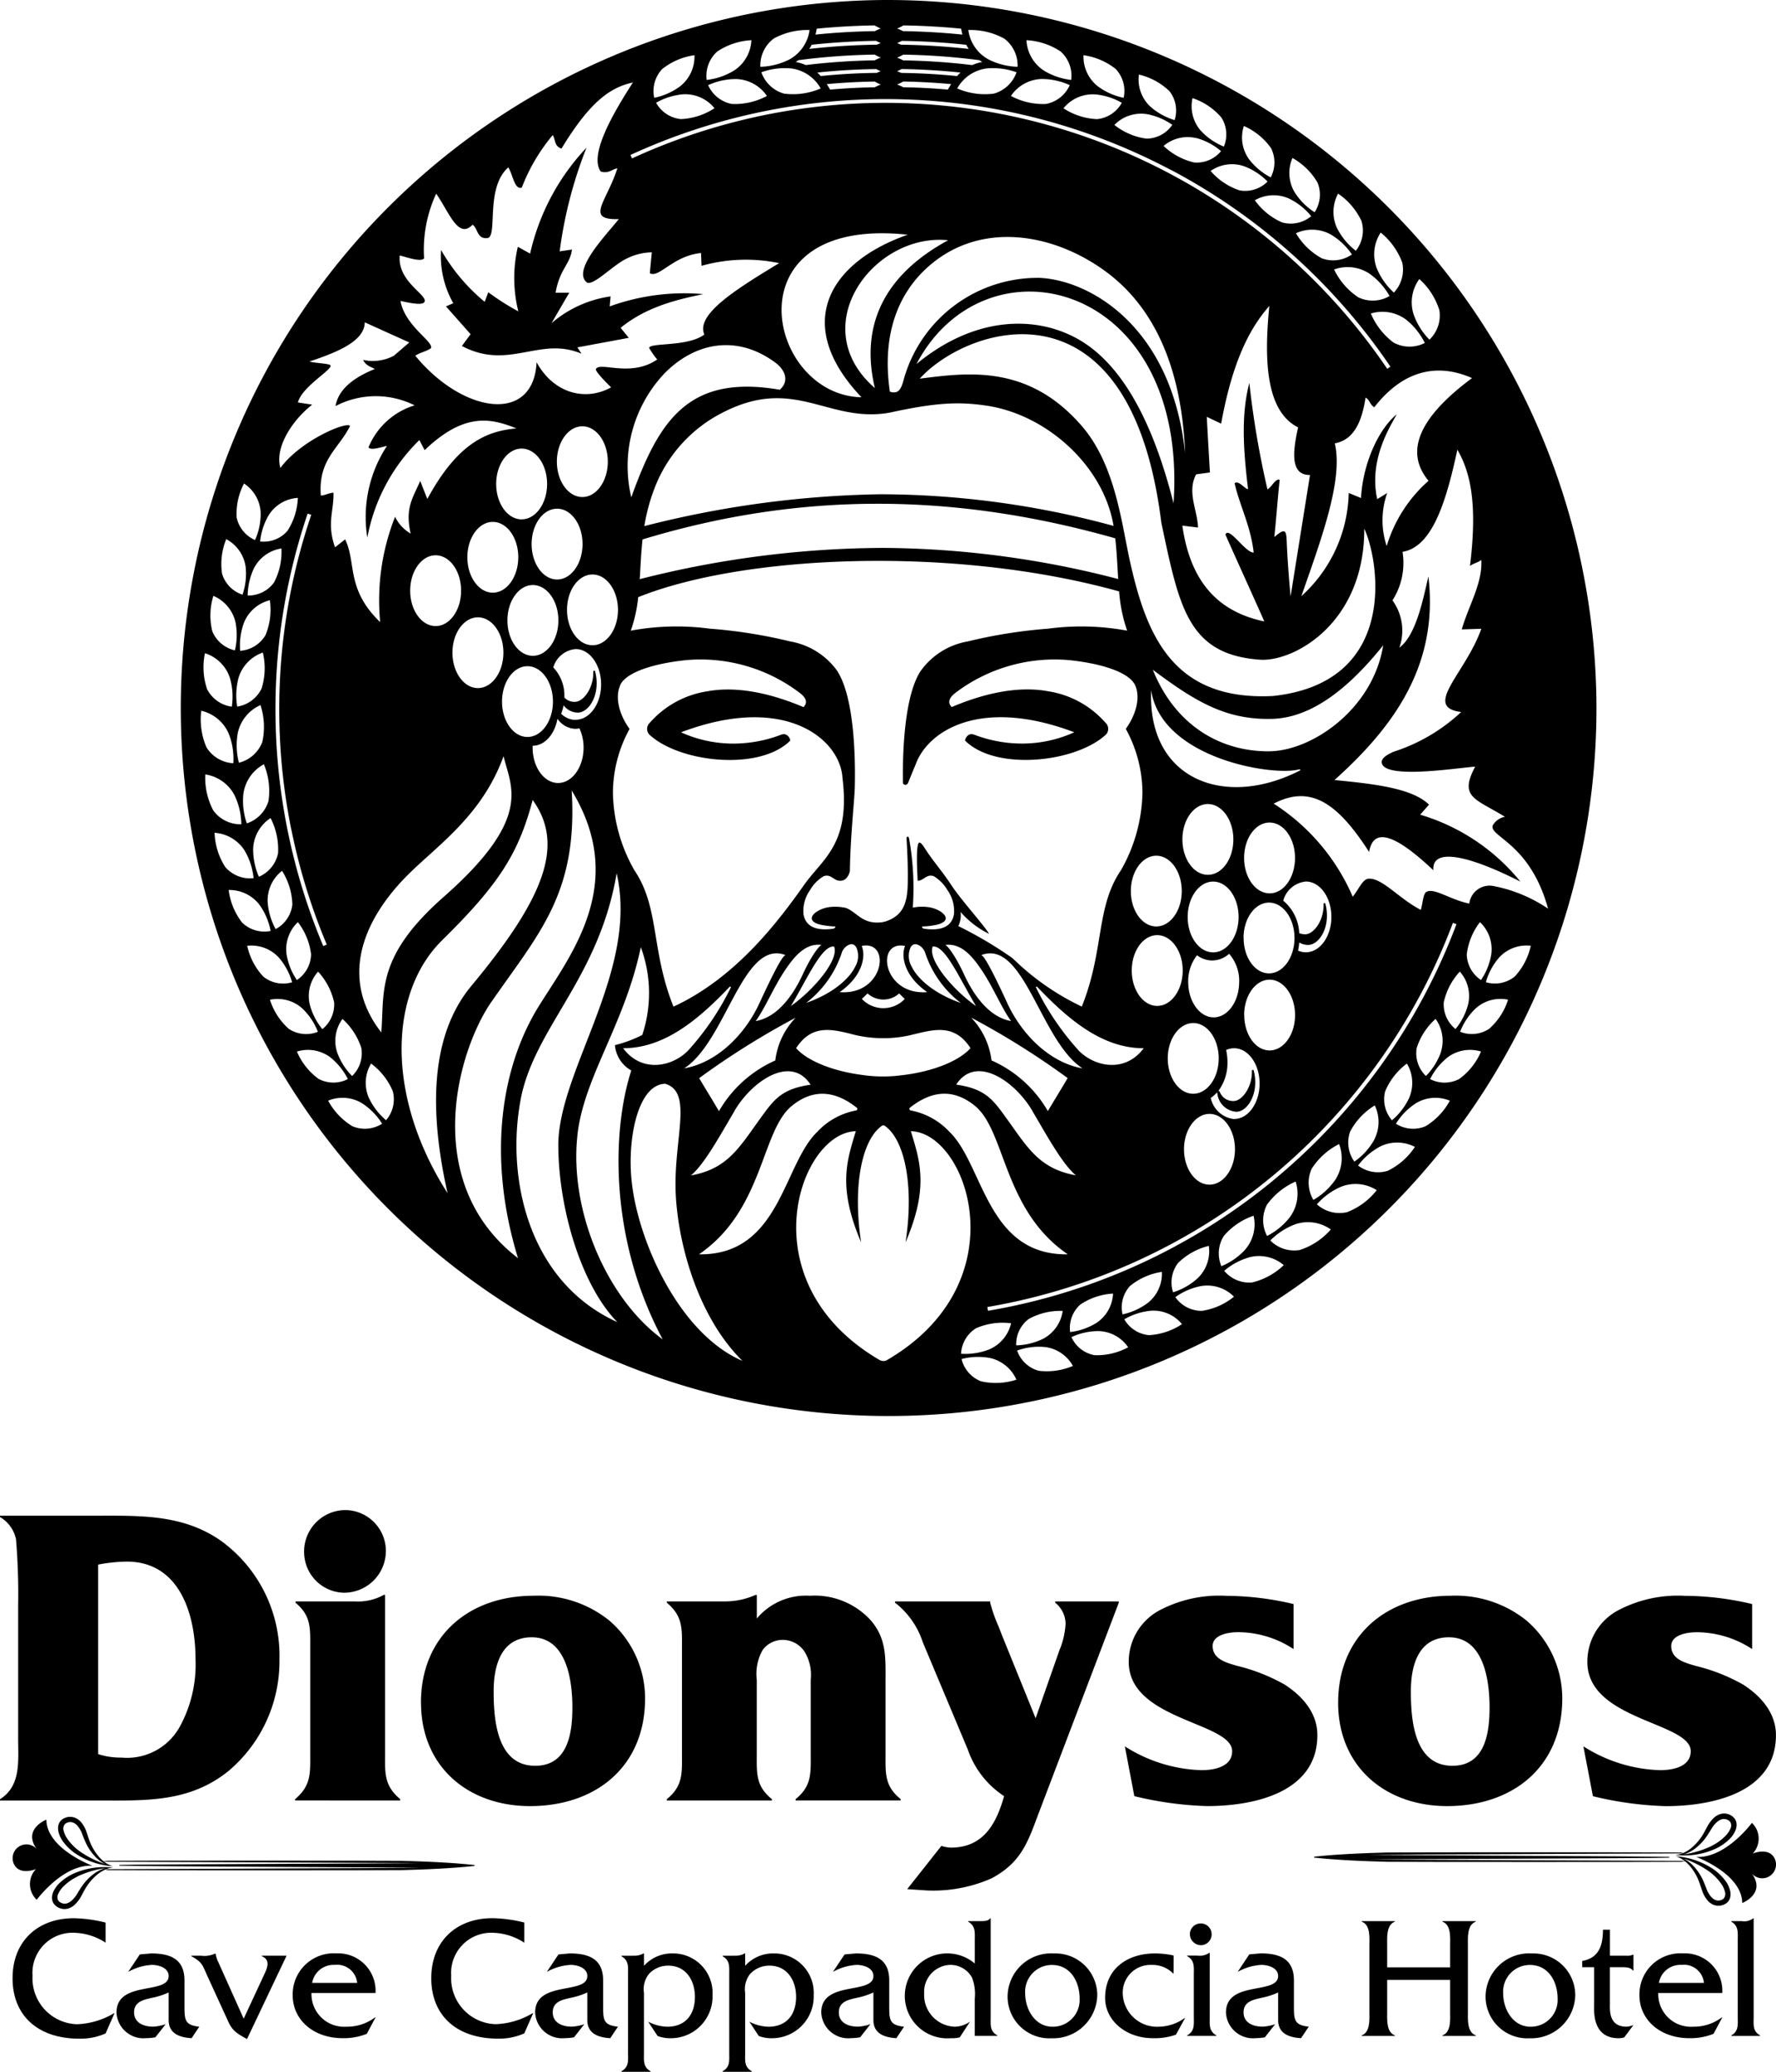 <svg id="Logo" xmlns="http://www.w3.org/2000/svg" width="177.488" height="207" viewBox="0 0 177.488 207">
  <g id="Group_1" data-name="Group 1" transform="translate(18.067)">
    <path id="Path_1" data-name="Path 1" d="M102.535,50.024q1.224,1.38,2.453,2.773c-.289.393-.579.786-.864,1.179,4.682,2.488,7.792-1.015,11.951.773-.138-.212-.272-.423-.41-.635,1.71-.315,3.425-.639,5.135-.955q-.415-.5-.816-1c2.466-2,5.334-2.773,8.271-3.365a21.857,21.857,0,0,0-9.364,1.227c.03-.333.06-.669.091-1a11.472,11.472,0,0,0-5.908,2.682c.592-1.015,1.179-2.03,1.775-3.045h-1.365c.406-2.38,1.443-2.807,1.637-4.319l-1.227.181a43.005,43.005,0,0,1,2.682-10.361,22.62,22.62,0,0,0-5.636,10.586c-.41-.225-.816-.449-1.227-.682a13.763,13.763,0,0,0,.048,6.453,24.434,24.434,0,0,1-3-1.909c-.117.315-.242.639-.363.955a18.819,18.819,0,0,1-4.362-5.183A9.579,9.579,0,0,0,103.26,49.7c-.246.108-.484.216-.726.32Z" transform="translate(-76.028 -19.406)" fill-rule="evenodd"/>
    <path id="Path_2" data-name="Path 2" d="M112.572,0A70.74,70.74,0,1,0,183.31,70.742,70.874,70.874,0,0,0,112.572,0ZM171.8,55.958c.134,2.328-1.3,4.621-1.952,6.928.652-.017,1.3-.043,1.952-.06-1.568,4.449-5.921,7.822-2.013,8.314a17.872,17.872,0,0,1-6.738,3.965c-.829.354-1.227.713-1.2,1.071.151,1.784,7.982.479,9.338.428-1.641,3.075.017,3.187,2.976,5.006a1.763,1.763,0,0,0-1.218.859c-.376,1.158,3.719,1.728,5.528,8.319a14.685,14.685,0,0,0-5.494-2.268,2.042,2.042,0,0,0-2.38,1.762c-1.87-.376-3.412-1.546-4.233-1.2-.393.164-.384,1.05-.613,1.831-2.229-1.166-3.874-3.218-5.226-3.118-.592.048-.95,1.019-1.576,1.8a20.809,20.809,0,0,0-7.9-9.3c3.632-1.887,6.323-.173,9.537,4.829.453-2.674,2.881-1.512,6.422,1.827-.177-2.25,3.352-1.576,8.694,1.132A20.328,20.328,0,0,0,165.692,81.4c.294-.337.587-.669.881-1.006-1.71-1.667-5.563-2.073-9.446-2.458,6.025-5.4,10.422-11.579,9.385-20.343-.54,2.341-1.244,5.891-2.9,7.118a5.131,5.131,0,0,0-.691-4.725,6.939,6.939,0,0,0,1.006-4.85c2.972-.484,4.362-5,5.481-10.206,1.218,2.125,2.06,5.127,1.261,11.618.445-.315.691-.281,1.132-.6Zm-20.736,61.935A60.894,60.894,0,0,1,122.5,130.967l-.065-.376a60.6,60.6,0,0,0,46.529-38.384l.354.134A60.942,60.942,0,0,1,151.059,117.893Zm16.7-12.771a6.393,6.393,0,0,1-1.5,2.384,3.168,3.168,0,0,1-.924-2.781,6.52,6.52,0,0,1,1.892-2.92A3.733,3.733,0,0,1,167.757,105.122Zm-3.157,4.539a6.539,6.539,0,0,1-1.736,2.268,3.2,3.2,0,0,1-.678-2.894,6.666,6.666,0,0,1,2.172-2.769,3.764,3.764,0,0,1,.238,3.395Zm-3.524,4.25a6.593,6.593,0,0,1-1.969,2.151,3.266,3.266,0,0,1-.423-3,6.766,6.766,0,0,1,2.462-2.617A3.829,3.829,0,0,1,161.075,113.911Zm-3.861,3.948a6.876,6.876,0,0,1-2.2,2.03,3.361,3.361,0,0,1-.177-3.11,6.991,6.991,0,0,1,2.743-2.471,3.959,3.959,0,0,1-.367,3.55Zm-4.526,3.719a6.787,6.787,0,0,1-2.306,1.913,3.359,3.359,0,0,1-.017-3.114,6.99,6.99,0,0,1,2.872-2.324,3.962,3.962,0,0,1-.553,3.524Zm-4.479,3.265a6.724,6.724,0,0,1-2.393,1.667,3.262,3.262,0,0,1,.246-3.023,6.751,6.751,0,0,1,2.972-2.017A3.848,3.848,0,0,1,148.209,124.843Zm-4.747,2.855a6.531,6.531,0,0,1-2.475,1.421,3.205,3.205,0,0,1,.5-2.928,6.593,6.593,0,0,1,3.075-1.71,3.754,3.754,0,0,1-1.1,3.218Zm-3.593-.618a3.727,3.727,0,0,1-1.369,3.071,6.551,6.551,0,0,1-2.561,1.175,3.154,3.154,0,0,1,.747-2.838,6.579,6.579,0,0,1,3.179-1.408Zm-4.881,2.168a3.7,3.7,0,0,1-1.637,2.915,6.412,6.412,0,0,1-2.652.929,3.157,3.157,0,0,1,1.011-2.743A6.525,6.525,0,0,1,134.988,129.248Zm-5.032,1.728a3.728,3.728,0,0,1-1.909,2.764,6.5,6.5,0,0,1-2.734.682,3.134,3.134,0,0,1,1.261-2.643,6.532,6.532,0,0,1,3.382-.8ZM63.944,88.01c2.941-3.179,7.843-6.111,10.145-12.456.713,3.075,2.993,6.155-5.991,14.063-6.807,5.995-5.9,9.476-6.228,13.536-3.654-4.665-2.622-10.085,2.073-15.147Zm-4.993,19.5a6.448,6.448,0,0,1-1.5-2.384,3.707,3.707,0,0,1,.536-3.317,6.6,6.6,0,0,1,1.892,2.92A3.168,3.168,0,0,1,58.951,107.51ZM79.436,50.827c1.408,0,2.544,1.581,2.544,3.533S80.84,57.9,79.436,57.9s-2.544-1.581-2.544-3.537S78.032,50.827,79.436,50.827Zm-.022-4.7c0-1.952,1.145-3.533,2.548-3.533s2.544,1.581,2.544,3.533-1.14,3.533-2.544,3.533S79.415,48.076,79.415,46.123Zm.151,15.864c0,1.952-1.145,3.533-2.548,3.533s-2.544-1.581-2.544-3.533,1.14-3.537,2.544-3.537,2.548,1.581,2.548,3.537Zm-3.671-10.1c-1.408,0-2.544-1.585-2.544-3.537s1.14-3.533,2.544-3.533,2.544,1.581,2.544,3.533S77.3,51.889,75.895,51.889Zm-.337,3.788c0,1.952-1.14,3.537-2.544,3.537s-2.544-1.585-2.544-3.537,1.14-3.533,2.544-3.533S75.558,53.725,75.558,55.677Zm-4.034,6c1.408,0,2.548,1.581,2.548,3.533s-1.145,3.537-2.548,3.537-2.544-1.585-2.544-3.537S70.12,61.681,71.524,61.681Zm-4.224.872c-1.408,0-2.544-1.581-2.544-3.533s1.14-3.537,2.544-3.537,2.544,1.581,2.544,3.537S68.7,62.553,67.3,62.553ZM73.934,70.1c0-1.952,1.14-3.537,2.544-3.537s2.544,1.585,2.544,3.537-1.14,3.533-2.544,3.533-2.544-1.581-2.544-3.533Zm3.054,4.41H77c1.2,0,2.207-1.153,2.475-2.7a2.238,2.238,0,0,0,1.784,1.011,1.868,1.868,0,0,0,.41-.048,4.557,4.557,0,0,1,.415,1.926c0,1.952-1.14,3.533-2.544,3.533s-2.548-1.581-2.548-3.533V74.5ZM81.28,71.93a2.077,2.077,0,0,1-1.434-.613,4.686,4.686,0,0,0,.238-.847A1.812,1.812,0,0,0,81.5,71.2c.946,0,1.892-1.265,1.892-2.924a4.466,4.466,0,0,0-.16-1.205c0-.043-.06-.06-.086-.06a.109.109,0,0,0-.091.06V67.2c0,1.654-1.045,2.92-1.81,2.92a1.312,1.312,0,0,1-1.08-.436v-.078a4.063,4.063,0,0,0-1.11-2.92,2.568,2.568,0,0,1,2.233-1.836c1.408,0,2.548,1.581,2.548,3.533s-1.145,3.533-2.548,3.533Zm1.693-7.463c-1.408,0-2.544-1.585-2.544-3.537S81.57,57.4,82.973,57.4s2.548,1.581,2.548,3.533-1.145,3.537-2.548,3.537Zm2.76,4c.613-1.335,3.438-2.181,6.574-2.509A16.393,16.393,0,0,1,103.778,69.3c.393.328.808.829.285,1.352-3.3-1.4-6.682-2.121-9.606-1.581A9.553,9.553,0,0,0,88.7,72.219a.825.825,0,0,0,.017,1.231c2.946,2.665,10.387,3.52,13.644.885a4.1,4.1,0,0,0,.38-.346.824.824,0,0,0-.233-.458c-.371-.333-.652-.117-1.067.017a13.427,13.427,0,0,1-4.526.747,12.65,12.65,0,0,1-5.092-1.127c10.461-3.961,15.911.734,16.132,4.535.825,6.638-1.957,8.064-3.818,10.69-2.471,3.49-6.755,9.277-13.069,12.184-2.263-5.645-1.378-9.891-3.9-13.614a16.143,16.143,0,0,1-2.151-7.74,13.345,13.345,0,0,1,1.663-6.392c-1.088-1.5-1.46-3.218-.933-4.358ZM143.3,47.393c.458-.06.916-.121,1.378-.186q-.162-2.779-.315-5.563l1.438.687c1.127-6.219,2.855-9.545,4.816-11.761-.592,5.883-.2,10.59,2.876,12.132-.6,2.643-.717,4.786,1.188,4.755q-.972,6.064-1.939,12.132c-.138-1.378-.311-3.688-.371-5.079-.06-1.434-.026-1.909-1.257-.851.186-1.71.35-4.021.536-5.731-.458-.121-.782.739-1.222.967a90.438,90.438,0,0,1-1.81-10.634c-.773,2.963-.669,6.215-.125,10.612-.333,0-.907-.907-1.348-.592.518,2.272,1.594,4.22,1.909,6.928-.834.035-2.488-2.686-2.825-1.792,1.188,2.691,2.7,5.986,3.887,8.673-5.2-1.08-7.489-4.647-8.193-9.571.523.065,1.045.125,1.568.19-.065-1.775-1.127-3.546-.186-5.321Zm12.91,42.9c0-.043-.06-.06-.086-.06a.1.1,0,0,0-.086.06v.134c0,1.654-1.045,2.92-1.81,2.92a1.654,1.654,0,0,1-.622-.108,4.454,4.454,0,0,0-1.6-3.244,2.594,2.594,0,0,1,2.263-1.918c1.408,0,2.548,1.585,2.548,3.537s-1.145,3.533-2.548,3.533a1.941,1.941,0,0,1-.782-.168,5.477,5.477,0,0,0,.117-.812,1.759,1.759,0,0,0,.881.246c.946,0,1.887-1.265,1.887-2.92a4.465,4.465,0,0,0-.16-1.205ZM107.48,67.1a7.3,7.3,0,0,0-4.742-3.01,49.71,49.71,0,0,0-8.051-1.278,25.136,25.136,0,0,0-7.887.2,14.158,14.158,0,0,0,.743-3.347c10.56-4.246,31.577-5.166,48.063-.574a15.334,15.334,0,0,0,.8,3.922,25.132,25.132,0,0,0-7.887-.2,49.634,49.634,0,0,0-8.051,1.278,7.287,7.287,0,0,0-4.738,3.01c-1.563,2.471-1.784,7.9-1.728,11.152.052.16.4.32.544-.117.251-.6.441-1.1.7-1.693,1.209-3.464,6.552-6.811,15.877-3.278a12.651,12.651,0,0,1-5.092,1.127,13.427,13.427,0,0,1-4.526-.747c-.415-.134-.7-.35-1.067-.017a.869.869,0,0,0-.233.458,4.149,4.149,0,0,0,.38.346c3.257,2.635,10.7,1.775,13.644-.885a.825.825,0,0,0,.017-1.231,9.565,9.565,0,0,0-5.762-3.153c-2.933-.54-6.31.181-9.61,1.581-.518-.523-.108-1.024.285-1.352a16.405,16.405,0,0,1,11.471-3.334c3.136.328,5.956,1.179,6.574,2.509.527,1.14.156,2.855-.933,4.358a13.358,13.358,0,0,1,1.663,6.392,16.191,16.191,0,0,1-2.151,7.74c-2.531,3.723-1.641,7.969-3.909,13.614a25.31,25.31,0,0,1-6.479-4.414c-.151-.143-.307-.281-.454-.428a40.438,40.438,0,0,0-5.407-3.2,2.436,2.436,0,0,0,.225-1.412,9.041,9.041,0,0,0,2.851,2.19c0-.009-.013-.017-.017-.026-.466-.816-2.794-3.369-3.788-4.889-.933-1.425-1.84-2.393-2.639-3.671-.156-.251-.371-.514-.466-.527,0,0-.013,0-.017-.009-.471-.147-.216,3.468-.216,3.818a.906.906,0,0,0,.458-.138c.358-.194.648-.51,1.166-.315a3.876,3.876,0,0,1,1.352,1.382,3.609,3.609,0,0,1,.657,2.406c-.229,1.322-1.369,1.676-2.963,1.456a.216.216,0,0,1-.225-.225,7.526,7.526,0,0,0,1.5-.181c1.874-.471.315-1.68-1.075-1.775a4.724,4.724,0,0,0-1.352.073,28.091,28.091,0,0,0-.376-6.941c-.065-.246-.259-.155-.251.017.086,1.412.151,2.928.125,4.362-.026,1.7-.25,3.17-1.957,3.844a2.631,2.631,0,0,1-.829.2h0c-1.771.121-2.242-.963-3.36-1.443a4.755,4.755,0,0,0-1.516-.112c-1.386.1-2.941,1.309-1.075,1.775a8.227,8.227,0,0,0,1.507.181.249.249,0,0,1-.229.225c-1.594.216-2.734-.134-2.963-1.456a3.6,3.6,0,0,1,.657-2.406,3.842,3.842,0,0,1,1.352-1.382c.518-.194.808.117,1.166.315a.953.953,0,0,0,.583.134.784.784,0,0,0,.466-.2,1.46,1.46,0,0,0,.415-.782c.039-3.369.449-6.936.488-8.349.082-3.183-.086-8.979-1.715-11.562Zm27.737-13.311c.16,1.408.212,2.76.294,4.064a95.148,95.148,0,0,0-23.461-3.11,99.921,99.921,0,0,0-24.355,3.123c.082-1.278.13-2.6.281-3.969C103.735,49.116,119.089,49.211,135.217,53.785ZM88.156,52.567a18.8,18.8,0,0,1,1-3.736A14.107,14.107,0,0,1,96.1,41.165c7.139-3.615,10.448,1.149,16.572.065,4.794-1.054,7.031-1.088,9.683-.7,6.038.9,11.7,6.029,12.694,12.016a89.09,89.09,0,0,0-23.358-3.162,101.311,101.311,0,0,0-23.53,3.179ZM139.32,85.5c1.408,0,2.544,1.581,2.544,3.533s-1.14,3.533-2.544,3.533-2.544-1.581-2.544-3.533S137.916,85.5,139.32,85.5ZM121.953,97.058c1.1,1.663,1.944,3.719,2.855,4.963-2.242-.393-3.788-2.682-4.682-4.626-.916-1.982-1.71-2.963-1.913-2.98C119.85,94.195,120.977,95.585,121.953,97.058Zm-16.071-2.643c-.2.017-1,1-1.913,2.98-.9,1.939-2.44,4.233-4.686,4.626.911-1.244,1.758-3.3,2.855-4.963C103.118,95.581,104.245,94.19,105.882,94.415Zm-2.6,7.265a7.455,7.455,0,0,0-2.039,4.276,12.2,12.2,0,0,0-5.632,5.066c-.557-.972-1.412-2.337-1.974-3.3a79.139,79.139,0,0,1,9.64-6.038Zm-.484-1.158c1.624-2.691,3.088-6.107,4.323-5.947C107.648,95.888,105.061,98.933,102.794,100.522Zm5.109-5.4a1.4,1.4,0,0,1,.549-.648c.35-.2.613-.2.864.143a2.089,2.089,0,0,1-.065,1.913c-.583,1.257-2.268,2.747-4.928,3.676a10.438,10.438,0,0,0,3.585-5.088Zm1.978-.609c3-.6,2.242,4.971-2.211,4.613C109.812,97.65,110.356,95.693,109.881,94.514Zm.583,4.747a2.345,2.345,0,0,0,3.153,0l.561.549a2.954,2.954,0,0,1-4.285,0l.562-.549Zm3.745-4.747c-.475,1.179.073,3.136,2.211,4.613C111.967,99.485,111.212,93.918,114.209,94.514Zm.635,2.017a2.1,2.1,0,0,1-.065-1.913c.251-.346.518-.341.864-.143a1.4,1.4,0,0,1,.549.648,10.457,10.457,0,0,0,3.585,5.088c-2.661-.929-4.349-2.419-4.928-3.676Zm2.129-1.957c1.24-.16,2.7,3.257,4.328,5.947C119.029,98.933,116.446,95.892,116.973,94.575Zm13.48,13.143c-.557.972-1.412,2.337-1.974,3.3a12.171,12.171,0,0,0-5.632-5.066,7.476,7.476,0,0,0-2.034-4.276,79.471,79.471,0,0,1,9.64,6.038Zm-3.537,3.261c1.486,2.522,3.019,5.334,4.362,6.457-3.693-.674-4.824-2.781-6.984-5.766-1.283-1.775-2.06-2.889-4.976-3.3,1.961-3.028,5.831-.384,7.6,2.6Zm-2.466-10.7c-1.391-3.01-2.324-4.82-2.635-4.846,4.28-1.641,5.921,8.6,10.133,11.316-3.4-.6-6.137-3.524-7.5-6.47Zm7.148,4.729a27.014,27.014,0,0,1-4.285-6.306c-.039-.065-.052-.117.078-.121,3.028,3.17,6.444,6.159,10.664,6.155C136.245,107.173,133.26,106.646,131.6,105.005Zm5.265-8.038c0-1.952,1.14-3.533,2.544-3.533s2.548,1.581,2.548,3.533-1.145,3.537-2.548,3.537-2.544-1.585-2.544-3.537ZM145,95.153c-1.408,0-2.544-1.581-2.544-3.533s1.14-3.537,2.544-3.537,2.544,1.585,2.544,3.537S146.408,95.153,145,95.153Zm2.6,2.959c0,1.952-1.14,3.537-2.544,3.537s-2.548-1.585-2.548-3.537a4.2,4.2,0,0,1,.881-2.669,2.517,2.517,0,0,0,1.516.523,2.544,2.544,0,0,0,1.693-.669,4.115,4.115,0,0,1,1.006,2.812Zm-3.127-10.707c-1.408,0-2.544-1.581-2.544-3.533s1.14-3.537,2.544-3.537,2.548,1.585,2.548,3.537S145.885,87.405,144.481,87.405Zm-1.464,14.81c1.408,0,2.548,1.581,2.548,3.533s-1.145,3.533-2.548,3.533-2.544-1.581-2.544-3.533S141.613,102.215,143.017,102.215Zm1.624,9.079c1.408,0,2.548,1.581,2.548,3.533s-1.145,3.537-2.548,3.537-2.544-1.585-2.544-3.537S143.237,111.294,144.641,111.294Zm2.466.518a2.678,2.678,0,0,1-2.337-2.116,3.173,3.173,0,0,0,.648-.566,2.051,2.051,0,0,0,1.909,1.952c.933,0,1.887-1.27,1.887-2.924a4.467,4.467,0,0,0-.155-1.205c-.009-.043-.06-.06-.091-.06a.1.1,0,0,0-.086.06v.134c0,1.654-1.045,2.92-1.81,2.92a1.419,1.419,0,0,1-1.412-.946.2.2,0,0,0-.13-.06,4.717,4.717,0,0,0,.911-2.889,5.673,5.673,0,0,0-.134-1.2,1.882,1.882,0,0,1,.8-.177c1.408,0,2.544,1.581,2.544,3.533s-1.14,3.533-2.544,3.533Zm1-10.392c0-1.952,1.14-3.537,2.544-3.537s2.544,1.585,2.544,3.537-1.14,3.533-2.544,3.533S148.109,103.373,148.109,101.42Zm-.06-7.7c0-1.957,1.14-3.537,2.544-3.537s2.548,1.581,2.548,3.537-1.145,3.533-2.548,3.533S148.049,95.676,148.049,93.724Zm2.6-4.466c-1.408,0-2.544-1.581-2.544-3.537s1.14-3.533,2.544-3.533,2.544,1.581,2.544,3.533S152.057,89.258,150.653,89.258Zm-11.83-20.269c1.045,6.764,12.042,8.582,14.724,7.9.242-.06.164.082.19.073-7.545,3.9-15.29.946-14.918-7.969Zm11.865,6.081c-5.079.056-9.528-2.721-11.7-8.146,4.254,3.183,7.3,5.019,11.9,4.906,4.073-.1,7.813-3.226,11.122-7.351-1.032,6.418-7.157,10.539-11.325,10.586Zm.272-5.524c-9.886.484-12.573-5.956-14.227-13.32-.911-4.056-1.49-10.068-5.148-14-5.3-5.852-11.277-4.967-15.894-4.388,4.833-5.321,21.047-10.59,24.144,14.378,1.788,8.427,2.643,13.182,9.839,13.7,3.347.246,10.469-3.585,10.444-13.091,1.443,3.036,3.589,15.38-9.156,16.723ZM115.354,36.371c6.919-13.16,27.193-8.288,25.69,13.92-2.216-8.772-5.477-14.2-9.709-16.5C127.006,31.451,121.012,31.7,115.354,36.371Zm12.089-8.608a13.891,13.891,0,0,0-13.229,9.7c-.177.514-.315,1.486-.834,1.693a.934.934,0,0,1-.687-.035c-.834-5.7.872-9.6,3.39-12.059,5.23-5.114,12.841-3.909,18.274.134,3.939,2.933,7.45,8.262,7.843,18.093-1.365-12.944-9.843-17.44-14.754-17.531ZM111.194,38.772c-7.092-6.155-.117-15.536,7.325-14.767C113.622,26.653,109.385,31.158,111.194,38.772Zm-1.339.92c-9.5-.19-13.324-18.17,4.621-16.24C106.8,26.126,102.815,32.272,109.855,39.692Zm-8.167-.752c-9.118-1.564-12.059,3.036-14.836,10.75a13.485,13.485,0,0,1,3.239-12.3c2.9-3.023,7.126-4.129,11.156-1.162C102.211,36.945,102.69,38.073,101.688,38.941ZM96.7,98.578c.125.009.117.056.082.121a26.915,26.915,0,0,1-4.289,6.306c-1.659,1.641-4.643,2.168-6.457-.272,4.22,0,7.636-2.984,10.664-6.155Zm5.572-3.149c-.311.026-1.244,1.836-2.635,4.846-1.361,2.946-4.094,5.874-7.5,6.47,4.211-2.717,5.852-12.957,10.133-11.316Zm-5.1,15.549c1.766-2.993,5.641-5.632,7.6-2.6-2.915.41-3.689,1.525-4.976,3.3-2.164,2.984-3.3,5.1-6.984,5.766,1.343-1.123,2.876-3.935,4.362-6.457Zm6.155-6.254c1.486-2.289,3.352-1.939,5.334-1.46a12.37,12.37,0,0,0,5.891.207c2.3-.527,4.5-1.369,6.2,1.253-1.145,1.3-3.844,2.388-7.057,2.73a14.17,14.17,0,0,1-3.8-.056c-3-.393-5.485-1.438-6.574-2.674Zm11.329,5.986c2.406-1.935,4.591-1.81,6.543-.216,3.075,2.514,2.812,10.422,9.277,14.832-8.124.117-8.4-8.949-11.839-12.253a7.086,7.086,0,0,0-3.891-2.129A.183.183,0,0,1,114.658,110.711Zm53.392-10.564a6.573,6.573,0,0,1,1.607-3.071,3.7,3.7,0,0,1,.838,3.235,6.461,6.461,0,0,1-1.27,2.505,3.154,3.154,0,0,1-1.175-2.674Zm2.3-4.794a6.555,6.555,0,0,1,1.317-3.218,3.725,3.725,0,0,1,1.14,3.162,6.4,6.4,0,0,1-1.037,2.622,3.159,3.159,0,0,1-1.421-2.566Zm.523-57.573q-7.969,5.908-4.345,10.258a14.089,14.089,0,0,0-4.181,6.522,8.126,8.126,0,0,1,.052-5.3c-.333.207-.669.41-1,.613-.859-3.961,1.3-7.247,1.948-8.474-1.8,1.468-3.378,4.889-3.568,8.362l-1.227-.505a14.3,14.3,0,0,1-4.734,10.31c2.013-5.757,4.2-11.636,3.343-15.268,2.1-.371,2.764-2.566,3.075-4.574.462.281.406.687.872.967,3.058-3.93,6.556-4.336,9.761-2.915Zm-5.265-9.9a6.971,6.971,0,0,1,2,3.105,3.341,3.341,0,0,1-.989,2.954,6.812,6.812,0,0,1-1.585-2.54,3.951,3.951,0,0,1,.579-3.524Zm.549,6.388a3.357,3.357,0,0,1-3.118-.035,7.028,7.028,0,0,1-2.276-2.907,3.967,3.967,0,0,1,3.52.609,6.889,6.889,0,0,1,1.874,2.337Zm-4.41-11.031a6.971,6.971,0,0,1,2.155,3,3.345,3.345,0,0,1-.838,3,6.876,6.876,0,0,1-1.719-2.453A3.951,3.951,0,0,1,161.749,23.232Zm.881,6.345a3.346,3.346,0,0,1-3.114.13,6.96,6.96,0,0,1-2.423-2.786,3.963,3.963,0,0,1,3.542.423,6.834,6.834,0,0,1,2,2.233Zm-5.14-10.236a6.81,6.81,0,0,1,2.337,2.73,3.249,3.249,0,0,1-.566,2.98,6.665,6.665,0,0,1-1.866-2.242,3.845,3.845,0,0,1,.1-3.468Zm1.378,6.081a3.27,3.27,0,0,1-3.01.38,6.819,6.819,0,0,1-2.579-2.5,3.849,3.849,0,0,1,3.468.117A6.665,6.665,0,0,1,158.868,25.422Zm-5.939-9.64a6.606,6.606,0,0,1,2.509,2.462,3.187,3.187,0,0,1-.294,2.959,6.534,6.534,0,0,1-2.013-2.026A3.78,3.78,0,0,1,152.929,15.782ZM154.8,21.6a3.2,3.2,0,0,1-2.9.626,6.605,6.605,0,0,1-2.734-2.216,3.765,3.765,0,0,1,3.395-.181A6.481,6.481,0,0,1,154.8,21.6Zm-6.725-9.01a6.57,6.57,0,0,1,2.7,2.194,3.164,3.164,0,0,1-.022,2.937,6.472,6.472,0,0,1-2.164-1.81A3.72,3.72,0,0,1,148.07,12.59Zm0,4.012a6.47,6.47,0,0,1,2.363,1.538,3.153,3.153,0,0,1-2.8.881,6.559,6.559,0,0,1-2.889-1.939,3.716,3.716,0,0,1,3.326-.479Zm-5.127-6.794a6.466,6.466,0,0,1,2.872,1.931,3.139,3.139,0,0,1,.251,2.907,6.453,6.453,0,0,1-2.311-1.594A3.719,3.719,0,0,1,142.939,9.809Zm.367,3.982A6.4,6.4,0,0,1,145.79,15.1a3.142,3.142,0,0,1-2.7,1.132,6.587,6.587,0,0,1-3.041-1.65,3.712,3.712,0,0,1,3.252-.786ZM122.381,6.837a6.931,6.931,0,0,1,2.971.384,3.365,3.365,0,0,1-2.272,2.134,6.944,6.944,0,0,1-3.658-.518A3.958,3.958,0,0,1,122.381,6.837Zm-2.967.764q-2.76-.279-5.593-.315a3.608,3.608,0,0,0-.376-.155V7.1a3.392,3.392,0,0,0,.419-.2c1.987.026,3.952.147,5.891.35a4.452,4.452,0,0,0-.35.35Zm8.409.294a6.69,6.69,0,0,1,2.846.613,3.251,3.251,0,0,1-2.375,1.879,6.766,6.766,0,0,1-3.5-.8,3.833,3.833,0,0,1,3.032-1.693Zm5.325,1.529a6.547,6.547,0,0,1,2.725.847,3.185,3.185,0,0,1-2.479,1.633,6.658,6.658,0,0,1-3.352-1.084,3.773,3.773,0,0,1,3.105-1.391Zm5.17,1.969a6.438,6.438,0,0,1,2.6,1.08,3.142,3.142,0,0,1-2.587,1.378,6.549,6.549,0,0,1-3.2-1.369,3.727,3.727,0,0,1,3.174-1.088Zm-.734-3.943a6.571,6.571,0,0,1,3.054,1.663A3.143,3.143,0,0,1,141.151,12a6.5,6.5,0,0,1-2.458-1.378A3.7,3.7,0,0,1,137.584,7.45Zm-2.311-.544a3.194,3.194,0,0,1,.786,2.868,6.508,6.508,0,0,1-2.6-1.166,3.754,3.754,0,0,1-1.412-3.092,6.685,6.685,0,0,1,3.235,1.391Zm-5.515-1.762a3.261,3.261,0,0,1,1.058,2.842,6.676,6.676,0,0,1-2.756-.95,3.842,3.842,0,0,1-1.715-3.019A6.8,6.8,0,0,1,129.758,5.144Zm-5.632-1.287a3.345,3.345,0,0,1,1.33,2.816,6.833,6.833,0,0,1-2.9-.734A3.918,3.918,0,0,1,120.536,3a6.965,6.965,0,0,1,3.589.859Zm-3.555,1.032q-3.336-.376-6.764-.423c-.117-.056-.246-.108-.371-.155V4.3a4.223,4.223,0,0,0,.445-.216c2.177.03,4.332.164,6.453.393a3.591,3.591,0,0,0,.242.415Zm-6.526-2.35q2.915.045,5.775.328l.017.112c.03.164.065.324.108.479q-2.935-.3-5.939-.346a4.261,4.261,0,0,0-.587-.263A4.226,4.226,0,0,0,114.045,2.54Zm-.017,2.92a66.16,66.16,0,0,1,7.623.557q.13.091.272.181a4.451,4.451,0,0,0-1.006.307,64.882,64.882,0,0,0-6.893-.471,4.286,4.286,0,0,0-.609-.272,4.491,4.491,0,0,0,.613-.3Zm0,2.686c1.611.026,3.2.117,4.79.259l-.009.013-.328.536c-1.473-.13-2.954-.212-4.449-.233a4.648,4.648,0,0,0-.613-.276A3.788,3.788,0,0,0,114.023,8.146Zm26.787,8.845a60.942,60.942,0,0,1,21.9,19.643l-.315.216A60.589,60.589,0,0,0,86.925,15.829l-.155-.346A60.983,60.983,0,0,1,140.814,17ZM111.181,8.146a3.618,3.618,0,0,0,.609.3,4.916,4.916,0,0,0-.613.276c-1.494.022-2.976.1-4.449.233l-.328-.536-.009-.013Q108.756,8.185,111.181,8.146Zm-5.39-.544c-.117-.125-.229-.242-.35-.35q2.909-.311,5.891-.35a3.716,3.716,0,0,0,.419.2v.026q-.194.071-.376.155-2.831.032-5.593.315Zm5.39-1.572a64.727,64.727,0,0,0-6.893.471,4.32,4.32,0,0,0-1.006-.307c.1-.056.181-.117.272-.181a66.23,66.23,0,0,1,7.623-.557,4.257,4.257,0,0,0,.613.3A4.079,4.079,0,0,0,111.181,6.029Zm-5.4,2.807a6.983,6.983,0,0,1-3.658.518,3.365,3.365,0,0,1-2.272-2.134,6.908,6.908,0,0,1,2.971-.384,3.961,3.961,0,0,1,2.959,2Zm-5.373.752a6.809,6.809,0,0,1-3.5.8,3.256,3.256,0,0,1-2.375-1.879A6.625,6.625,0,0,1,97.378,7.9a3.852,3.852,0,0,1,3.032,1.693Zm-5.248,1.227A6.632,6.632,0,0,1,91.815,11.9a3.192,3.192,0,0,1-2.483-1.633,6.564,6.564,0,0,1,2.73-.847,3.773,3.773,0,0,1,3.105,1.391Zm10.206-7.839.017-.112q2.857-.279,5.775-.328a5.28,5.28,0,0,0,.626.311,4.258,4.258,0,0,0-.587.263q-3.006.045-5.939.346c.043-.151.078-.315.108-.479Zm5.96,1.106a3.849,3.849,0,0,0,.445.216V4.31c-.125.052-.251.1-.376.155q-3.421.045-6.759.423a3.861,3.861,0,0,0,.242-.415q3.181-.343,6.453-.393Zm-10.253-.225A6.994,6.994,0,0,1,104.668,3a3.939,3.939,0,0,1-2.017,2.941,6.833,6.833,0,0,1-2.9.734,3.356,3.356,0,0,1,1.33-2.816ZM95.447,5.144a6.8,6.8,0,0,1,3.408-1.127A3.819,3.819,0,0,1,97.14,7.036a6.632,6.632,0,0,1-2.756.95,3.259,3.259,0,0,1,1.062-2.842ZM89.931,6.906a6.685,6.685,0,0,1,3.235-1.391,3.784,3.784,0,0,1-1.412,3.092,6.588,6.588,0,0,1-2.609,1.166,3.211,3.211,0,0,1,.79-2.868ZM63.71,25.521c.808.22,2.125.674,2.436.294a13.351,13.351,0,0,1,1.209-6.466c1.326,1.913,2.207,4.591,3.637,3.1.549.384.419,1.434,1.468,1.343,1.1-.1-.255-4.993,2.1-7.066.449.674.613,2.268,1.348,2.021A18.458,18.458,0,0,1,79,13.5c.294.449.147,1.127.877,1.343,2.734-4.5,4.76-6.1,7.139-6.6-2.652,4.086-4.22,7.4-3.235,8.884.816.281,1.244-.294,1.676-.294-1.058,3.321-3.278,5.166.147,5.058-1.2,1.529-4.76,5.135-3.166,6.349.682.294,2.622-1.788,3.965-2.41a5.8,5.8,0,0,1,2.5-.618c-.069.7-.134,1.391-.2,2.086.933.523,2.311-1.741,5.118-2.017.022.54.03.739.052,1.278a16.337,16.337,0,0,1,7.757-.268c-4.233,2.566-8.37,5.118-7.476,7.135-1.684,1.257-5.425.782-5.52,1.335a8.1,8.1,0,0,0,.808,1.158c-2.691,1.849-5.779.143-6.137.98.035.324,1.106,1.378,1.529,1.805-2.514,1.391-5.693.669-7.446-2.509-.3,6.2-7.381,5.122-12.124-.656.514-.337,1.032-.393,1.546-.73.419-.609-2.574-2.2-3.023-4.742.717.16,2.108.471,2.367.143.531-.678-2.682-1.991-2.445-4.673ZM53.535,40.206c.449-1.693,3.84-3.468,3.179-3.762-.5-.16-1.525-.168-2.021-.324,2.574-.864,5.515-1.974,5.52-3.917,1.481.674,2.972,1.343,4.453,2.013-.514.445-1.024.881-1.538,1.326a4.512,4.512,0,0,1-3.075.419c.238.557.782.691,1.17.907-2.371.95-3.676,2.19-3.926,3.706a8.663,8.663,0,0,1,7.9-.073,7.264,7.264,0,0,0-4.608,4.2c.229.315,1.106.022,1.849-.151a12.938,12.938,0,0,0-1.965,9.169,18.3,18.3,0,0,1,5.2-9.752c.177.337.35.674.527,1.011,3.965-3.805,6.63-3.2,9.174-2.172-2.915.251-5.852,1.412-8.906,7.049-.32-.812-.389-.985-.708-1.8-.777,1.766-1.525,2.712-.959,5.256a3.871,3.871,0,0,1-1.555-1.68,22.723,22.723,0,0,0-1.49,10.526c-3.434-3.3-2.358-5.921-3.5-8.267-.337.263-.674.527-1.011.795-.847-2.4-.1-3.641-.155-5.459-.514.035-.752.251-1.265.289-.272-3.641,1.818-4.691,2.915-6.949-.25-.514-4.9,1.4-6.954,4.189-.579-2,1.106-4.695,3.179-6.327-.479-.073-.955-.143-1.43-.216Zm-.661,42.651A60.491,60.491,0,0,0,56.42,94.376l-.35.151a61.01,61.01,0,0,1-1.563-43.212l.363.121a60.373,60.373,0,0,0-3.2,19.423,60.331,60.331,0,0,0,1.2,12ZM51.146,58.2a3.168,3.168,0,0,1-2.63,1.3,6.52,6.52,0,0,1,.639-2.747A3.72,3.72,0,0,1,51.889,54.8a6.572,6.572,0,0,1-.743,3.4Zm-.415,1.771a6.677,6.677,0,0,1-.436,3.494,3.2,3.2,0,0,1-2.531,1.559,6.549,6.549,0,0,1,.389-2.829,3.762,3.762,0,0,1,2.574-2.224Zm-.7,5.226a6.807,6.807,0,0,1-.125,3.593,3.265,3.265,0,0,1-2.436,1.81,6.731,6.731,0,0,1,.143-2.911A3.857,3.857,0,0,1,50.032,65.2Zm-2.5,8.016a3.959,3.959,0,0,1,2.263-2.764,6.984,6.984,0,0,1,.181,3.693,3.366,3.366,0,0,1-2.337,2.065A6.917,6.917,0,0,1,47.531,73.213Zm.561,6.073a3.951,3.951,0,0,1,2.043-2.924,6.947,6.947,0,0,1,.462,3.663,3.361,3.361,0,0,1-2.168,2.242,6.868,6.868,0,0,1-.341-2.976Zm2.712,2.453a6.847,6.847,0,0,1,.747,3.516A3.253,3.253,0,0,1,49.635,87.6a6.792,6.792,0,0,1-.57-2.859A3.828,3.828,0,0,1,50.805,81.738Zm1.145,5.269a6.648,6.648,0,0,1,1.032,3.369A3.194,3.194,0,0,1,51.31,92.83a6.585,6.585,0,0,1-.8-2.738A3.759,3.759,0,0,1,51.95,87.008Zm1.585,5.127a6.555,6.555,0,0,1,1.317,3.218,3.159,3.159,0,0,1-1.421,2.566A6.4,6.4,0,0,1,52.394,95.3,3.725,3.725,0,0,1,53.535,92.134Zm2.013,4.945a6.572,6.572,0,0,1,1.607,3.071,3.154,3.154,0,0,1-1.175,2.673,6.461,6.461,0,0,1-1.27-2.505,3.671,3.671,0,0,1,.838-3.235ZM53.53,49.747a6.572,6.572,0,0,1-1.045,3.3A3.147,3.147,0,0,1,49.76,54.1a6.446,6.446,0,0,1,.881-2.665A3.7,3.7,0,0,1,53.53,49.747Zm-5.382-1.438a3.684,3.684,0,0,1,1.663,2.9,6.341,6.341,0,0,1-.561,2.747,3.163,3.163,0,0,1-1.84-2.272A6.54,6.54,0,0,1,48.149,48.309Zm-1.775,5.559a3.727,3.727,0,0,1,1.935,2.747,6.5,6.5,0,0,1-.307,2.8,3.137,3.137,0,0,1-2.047-2.1A6.53,6.53,0,0,1,46.374,53.867Zm-1.287,5.667a3.781,3.781,0,0,1,2.2,2.591,6.6,6.6,0,0,1-.048,2.855,3.2,3.2,0,0,1-2.263-1.926,6.631,6.631,0,0,1,.112-3.52Zm-.834,5.731A3.851,3.851,0,0,1,46.728,67.7a6.713,6.713,0,0,1,.2,2.907,3.266,3.266,0,0,1-2.471-1.754,6.846,6.846,0,0,1-.212-3.589Zm-.376,5.749a3.955,3.955,0,0,1,2.743,2.28,6.86,6.86,0,0,1,.462,2.963A3.352,3.352,0,0,1,44.4,74.672,7,7,0,0,1,43.877,71.014Zm.406,6.362a3.952,3.952,0,0,1,2.911,2.064,6.921,6.921,0,0,1,.687,2.915,3.346,3.346,0,0,1-2.8-1.378,6.944,6.944,0,0,1-.8-3.6Zm2,9.26a6.732,6.732,0,0,1-1.075-3.429A3.864,3.864,0,0,1,48.2,84.969a6.774,6.774,0,0,1,.907,2.773A3.259,3.259,0,0,1,46.283,86.636Zm.333,2.289a3.774,3.774,0,0,1,3.071,1.464,6.583,6.583,0,0,1,1.123,2.626,3.2,3.2,0,0,1-2.851-.838A6.666,6.666,0,0,1,46.616,88.925ZM48.464,94.5a3.72,3.72,0,0,1,3.153,1.162,6.505,6.505,0,0,1,1.339,2.479,3.152,3.152,0,0,1-2.876-.561,6.534,6.534,0,0,1-1.611-3.08Zm2.276,5.39a3.7,3.7,0,0,1,3.231.864,6.412,6.412,0,0,1,1.559,2.337,3.145,3.145,0,0,1-2.907-.294,6.519,6.519,0,0,1-1.879-2.9Zm2.7,5.174a3.739,3.739,0,0,1,3.313.561,6.513,6.513,0,0,1,1.775,2.19,3.159,3.159,0,0,1-2.933-.022A6.555,6.555,0,0,1,53.435,105.061Zm5.541,7.463a6.677,6.677,0,0,1-2.423-2.553,3.75,3.75,0,0,1,3.39.259,6.545,6.545,0,0,1,2,2.043A3.208,3.208,0,0,1,58.977,112.525Zm3.365-.6a6.592,6.592,0,0,1-1.736-2.268,3.764,3.764,0,0,1,.238-3.395,6.64,6.64,0,0,1,2.172,2.769,3.2,3.2,0,0,1-.678,2.894Zm5.61-17.993c5.831-5.718,7.671-8.837,9.04-14.007,3.218,4.475,1.214,9.748-6.133,18.585-4.112,4.95-4.224,12.465-2.371,20.706-6.25-9.765-5.822-20.1-.531-25.284Zm4.928,6.155c4.751-6.863,8.638-10.828,8.012-21.107,5.623,9.243-.009,16.3-3.257,21.5-3.809,6.1-5.209,15.117-2.108,25.228C65.788,118.209,69.416,105.092,72.88,100.086Zm2.9,9.822c1.348-7.226,7.818-12.089,9.606-22.658C87.629,97.032,79.5,107,79.557,114.52c.047,6.388,2.345,13.955,5.9,17.579-8.828-4-11.143-14.279-9.67-22.191Zm5.675,3.576c.622-5.852,4.721-11.083,6.345-18.853a13.231,13.231,0,0,1,.143,8.776,12.976,12.976,0,0,1-2.73,1.015,3.2,3.2,0,0,0,1.637,2.531c-1.918,5.887-2.259,16.749,3.136,26.865-5.537-4.021-9.329-12.763-8.526-20.334Zm5.395,4.189c-.363-4.237.756-9.359,3.4-9.39,2.769.859.864,5.347,1.028,10.7.138,4.509,1.9,12.253,6.673,16.983-6.392-2.734-10.59-12.258-11.1-18.3Zm6.755,7.653c6.466-4.41,6.2-12.318,9.282-14.832,1.948-1.594,4.133-1.715,6.539.216a.183.183,0,0,1-.091.233,7.086,7.086,0,0,0-3.891,2.129C102.008,116.377,101.731,125.443,93.607,125.326Zm18.814,10.556a.692.692,0,0,1-.376.1.86.86,0,0,1-.38-.1c-13.294-7.766-8.033-22.736-2.375-22.861-.92,3-1.81,5.632.527,11.1-.881-5.818.147-10.262,2.047-11.618a.259.259,0,0,1,.35,0c1.9,1.356,2.933,5.8,2.047,11.618,2.341-5.468,1.447-8.1.527-11.1,5.658.125,10.919,15.1-2.371,22.861Zm8.9-3.183a6.667,6.667,0,0,1,3.485-.488,3.754,3.754,0,0,1-2.181,2.609,6.522,6.522,0,0,1-2.82.436A3.2,3.2,0,0,1,121.322,132.7Zm.5,5.317a3.19,3.19,0,0,1-1.965-2.233,6.6,6.6,0,0,1,2.855-.1,3.77,3.77,0,0,1,2.626,2.164A6.655,6.655,0,0,1,121.819,138.016Zm5.718-1.067a3.158,3.158,0,0,1-2.129-2.013,6.405,6.405,0,0,1,2.8-.35,3.706,3.706,0,0,1,2.773,1.887,6.608,6.608,0,0,1-3.442.479Zm5.6-1.551a3.144,3.144,0,0,1-2.3-1.805,6.4,6.4,0,0,1,2.738-.6,3.694,3.694,0,0,1,2.928,1.615,6.525,6.525,0,0,1-3.369.79Zm5.455-2a3.17,3.17,0,0,1-2.471-1.585,6.516,6.516,0,0,1,2.686-.859,3.7,3.7,0,0,1,3.075,1.343,6.588,6.588,0,0,1-3.3,1.1Zm5.261-2.427a3.2,3.2,0,0,1-2.635-1.373,6.49,6.49,0,0,1,2.63-1.114,3.749,3.749,0,0,1,3.231,1.071,6.591,6.591,0,0,1-3.226,1.417Zm5.049-2.838a3.268,3.268,0,0,1-2.8-1.162,6.64,6.64,0,0,1,2.574-1.369,3.814,3.814,0,0,1,3.378.8A6.844,6.844,0,0,1,148.9,128.134Zm4.777-3.248a3.345,3.345,0,0,1-2.967-.946,6.893,6.893,0,0,1,2.514-1.628,3.955,3.955,0,0,1,3.529.527,6.927,6.927,0,0,1-3.075,2.043Zm4.7-3.775a3.361,3.361,0,0,1-3.015-.786,6.818,6.818,0,0,1,2.427-1.758,3.939,3.939,0,0,1,3.555.346,6.992,6.992,0,0,1-2.967,2.2Zm4.09-4.142a3.286,3.286,0,0,1-2.989-.518,6.681,6.681,0,0,1,2.211-1.9,3.835,3.835,0,0,1,3.468.039,6.752,6.752,0,0,1-2.7,2.38Zm3.758-4.444a3.2,3.2,0,0,1-2.963-.25,6.49,6.49,0,0,1,1.991-2.043,3.761,3.761,0,0,1,3.395-.259A6.677,6.677,0,0,1,166.228,112.525Zm3.386-4.734a3.134,3.134,0,0,1-2.933.022,6.513,6.513,0,0,1,1.775-2.19,3.739,3.739,0,0,1,3.313-.561A6.556,6.556,0,0,1,169.614,107.791Zm2.967-5a3.138,3.138,0,0,1-2.9.294,6.4,6.4,0,0,1,1.559-2.337,3.693,3.693,0,0,1,3.231-.864,6.472,6.472,0,0,1-1.883,2.9Zm2.548-5.217a3.155,3.155,0,0,1-2.877.561,6.416,6.416,0,0,1,1.339-2.479,3.715,3.715,0,0,1,3.153-1.162,6.612,6.612,0,0,1-1.611,3.08Z" transform="translate(-41.83)" fill-rule="evenodd"/>
  </g>
  <g id="Group_2" data-name="Group 2" transform="translate(0 150.878)">
    <path id="Path_3" data-name="Path 3" d="M1.814,359.627a66.337,66.337,0,0,0-.216-6.656A3.375,3.375,0,0,0,0,350.764v-.13H9.165c4.669,0,9.035-.216,12.927,2.51a14.18,14.18,0,0,1,5.835,11.847,14.338,14.338,0,0,1-5.1,11.156c-3.935,3.157-8.258,2.941-13.1,2.941H0v-.13c2.121-1.339,1.814-3.805,1.814-6.051V359.636Zm8,14.827a7.284,7.284,0,0,0,2.337.345,6.015,6.015,0,0,0,5.878-3.2,12.962,12.962,0,0,0,1.512-6.612c0-4.453-1.555-9.77-6.876-9.77a16.074,16.074,0,0,0-2.855.3v18.935Z" transform="translate(0 -350.069)"/>
    <path id="Path_4" data-name="Path 4" d="M74.2,358.452a5.3,5.3,0,0,0,2.941-.648h.13v15.782c0,1.987-.13,3.244,1.512,4.626v.13H68.28v-.13c1.641-1.382,1.512-2.639,1.512-4.626V363.212c0-2.034.13-3.287-1.468-4.626v-.13H74.2Zm-5.019-4.842a4.143,4.143,0,0,1,4.107-4.28,4.085,4.085,0,0,1,4.064,4.064,4.177,4.177,0,0,1-4.237,4.194A4.072,4.072,0,0,1,69.183,353.61Z" transform="translate(-38.789 -349.33)"/>
    <path id="Path_5" data-name="Path 5" d="M97.4,379.831c0-6.612,4.755-10.681,11.243-10.681a11.3,11.3,0,0,1,7.567,2.466A10.273,10.273,0,0,1,119.8,379.4c0,6.833-4.928,10.767-11.5,10.767-6.181,0-10.893-3.935-10.893-10.331Zm15.134.475c0-2.682-.561-7.005-4.064-7.005-3.071,0-3.805,2.855-3.805,5.4,0,2.9.346,7.437,4.151,7.437C112.1,386.141,112.534,382.854,112.534,380.306Z" transform="translate(-55.332 -360.59)"/>
    <path id="Path_6" data-name="Path 6" d="M163.247,371.335a6.4,6.4,0,0,1,5.317-2.293,7.57,7.57,0,0,1,6.094,2.466c1.6,1.862,1.469,3.805,1.469,6.094v7.135c0,2.034-.13,3.287,1.512,4.626v.13h-10.5v-.13c1.641-1.339,1.512-2.6,1.512-4.626V377.43a4.451,4.451,0,0,0-.6-2.768,2.608,2.608,0,0,0-2.25-1.209,2.476,2.476,0,0,0-1.944.993,4.8,4.8,0,0,0-.6,2.984v7.308c0,2.034-.13,3.287,1.512,4.626v.13h-10.5v-.13c1.641-1.339,1.512-2.6,1.512-4.626V374.363c0-1.987.13-3.244-1.512-4.626v-.13h5.792a7.428,7.428,0,0,0,3.071-.648h.13v2.375Z" transform="translate(-87.628 -360.482)"/>
    <path id="Path_7" data-name="Path 7" d="M223.587,375.21a8.134,8.134,0,0,0,.561-2.509,2.725,2.725,0,0,0-1.037-2.116v-.13h6.353v.13l-8.129,21.358c-1.037,2.812-1.771,4.669-4.583,6.181a14.466,14.466,0,0,1-6.487,1.209l-1.944-.13,3.416-4.323a3.374,3.374,0,0,0,.95.173c3.244,0,4.539-2.38,5.317-5.144a9.12,9.12,0,0,1-3.632-4.669l-4.5-10.724a8.161,8.161,0,0,0-2.769-3.935v-.129h9.511v.129a15.366,15.366,0,0,0,.821,2.337l.389.994,3.33,8.215,2.423-6.919Z" transform="translate(-117.658 -361.328)"/>
    <path id="Path_8" data-name="Path 8" d="M260.27,384.209a15.059,15.059,0,0,0,7.653,2.38c1.209,0,3.071-.3,3.071-1.9,0-2.9-10.331-3.071-10.331-8.906a5.812,5.812,0,0,1,3.2-5.231,12.8,12.8,0,0,1,6.569-1.382,29.381,29.381,0,0,1,6.7.821v4.5A10.157,10.157,0,0,0,271.6,372.8c-.864,0-2.553.216-2.553,1.382,0,1.339,1.425,1.684,2.466,1.987a18.472,18.472,0,0,1,4.712,1.857c1.814,1.166,3.287,2.855,3.287,5.058,0,5.792-6.44,7.092-11.026,7.092a34.607,34.607,0,0,1-7.265-.993l-.95-4.971Z" transform="translate(-147.858 -360.601)"/>
    <path id="Path_9" data-name="Path 9" d="M309.63,379.831c0-6.612,4.755-10.681,11.242-10.681a11.3,11.3,0,0,1,7.567,2.466,10.273,10.273,0,0,1,3.589,7.783c0,6.833-4.928,10.767-11.5,10.767-6.181,0-10.9-3.935-10.9-10.331Zm15.13.475c0-2.682-.562-7.005-4.064-7.005-3.071,0-3.8,2.855-3.8,5.4,0,2.9.345,7.437,4.151,7.437C324.328,386.141,324.76,382.854,324.76,380.306Z" transform="translate(-175.899 -360.59)"/>
    <path id="Path_10" data-name="Path 10" d="M366.38,384.209a15.06,15.06,0,0,0,7.653,2.38c1.209,0,3.071-.3,3.071-1.9,0-2.9-10.331-3.071-10.331-8.906a5.812,5.812,0,0,1,3.2-5.231,12.8,12.8,0,0,1,6.569-1.382,29.382,29.382,0,0,1,6.7.821v4.5a10.157,10.157,0,0,0-5.533-1.685c-.864,0-2.553.216-2.553,1.382,0,1.339,1.425,1.684,2.466,1.987a18.472,18.472,0,0,1,4.712,1.857c1.814,1.166,3.287,2.855,3.287,5.058,0,5.792-6.44,7.092-11.027,7.092a34.6,34.6,0,0,1-7.265-.993l-.95-4.971Z" transform="translate(-208.138 -360.601)"/>
  </g>
  <g id="Group_4" data-name="Group 4" transform="translate(131.334 181.2)">
    <g id="Group_3" data-name="Group 3" transform="translate(36.133)">
      <path id="Path_11" data-name="Path 11" d="M391.3,422.776a5.124,5.124,0,0,0,1.438-1.037,2.384,2.384,0,0,0,.466-.691.717.717,0,0,0,0-.652l-.048-.06a.728.728,0,0,1-.056-.056.9.9,0,0,0-.147-.1.787.787,0,0,0-.337-.1.759.759,0,0,0-.35.052,1.19,1.19,0,0,0-.169.078c-.052.039-.112.069-.164.112a2.764,2.764,0,0,0-.562.635c-.147.246-.32.535-.5.8a5.208,5.208,0,0,1-1.339,1.378,3.412,3.412,0,0,1-.859.432,2.4,2.4,0,0,1-.937.13,9.6,9.6,0,0,0,3.555-.907Zm-2.674.639a3.449,3.449,0,0,0,.756-.505,5.332,5.332,0,0,0,1.145-1.4c.151-.263.281-.523.449-.821a3.154,3.154,0,0,1,.644-.786,2.247,2.247,0,0,1,.22-.16,1.678,1.678,0,0,1,.251-.121,1.32,1.32,0,0,1,.57-.091,1.362,1.362,0,0,1,.553.16,1.3,1.3,0,0,1,.238.164,1.349,1.349,0,0,1,.112.108l.1.125a1.068,1.068,0,0,1,.16.6,1.5,1.5,0,0,1-.121.548,2.814,2.814,0,0,1-.583.846,5.108,5.108,0,0,1-1.633,1.067,7.6,7.6,0,0,1-3.732.527,2.578,2.578,0,0,0,.881-.268Z" transform="translate(-387.74 -419.534)"/>
      <path id="Path_12" data-name="Path 12" d="M391.335,430.6a5.151,5.151,0,0,1,1.421,1.335,2.748,2.748,0,0,1,.428.933,1.618,1.618,0,0,1,.026.562,1.087,1.087,0,0,1-.259.557l-.117.108c-.043.03-.086.056-.13.086a1.3,1.3,0,0,1-.263.117,1.355,1.355,0,0,1-.575.06,1.315,1.315,0,0,1-.544-.186,1.685,1.685,0,0,1-.229-.164,1.959,1.959,0,0,1-.186-.194,3.113,3.113,0,0,1-.5-.885c-.112-.32-.194-.6-.3-.885a5.387,5.387,0,0,0-.885-1.572,3.642,3.642,0,0,0-.657-.63,2.492,2.492,0,0,0-.821-.415,7.642,7.642,0,0,1,3.585,1.171Zm-2.682-.877a3.343,3.343,0,0,1,.769.574,5.235,5.235,0,0,1,1.08,1.59c.13.289.246.6.35.872a2.646,2.646,0,0,0,.441.726c.043.052.1.091.143.138a1.237,1.237,0,0,0,.155.108.8.8,0,0,0,.333.112.731.731,0,0,0,.346-.043.907.907,0,0,0,.16-.073.557.557,0,0,1,.065-.043.739.739,0,0,1,.056-.052.719.719,0,0,0,.117-.644,2.375,2.375,0,0,0-.337-.76,5.16,5.16,0,0,0-1.235-1.274,9.61,9.61,0,0,0-3.343-1.516,2.316,2.316,0,0,1,.9.289Z" transform="translate(-387.746 -425.156)"/>
      <path id="Path_13" data-name="Path 13" d="M398.045,426.768c1.412,1.991-.976,2.924-.976,2.924-.034-2.928-4.608-4.608-4.608-4.608,2.941.177,5.572-3.4,5.572-3.4a2.165,2.165,0,0,1,.078,3.066s1.559-.661,2.164.432A1.378,1.378,0,0,1,398.045,426.768Z" transform="translate(-390.421 -420.753)"/>
    </g>
    <path id="Path_14" data-name="Path 14" d="M339.561,428.95c-2.427-.074-27.685-.151-30.113-.216l31.6-.138-.3-.086c-1.214-.03-28.169-.03-29.383,0l-1.823.056c-.609.026-1.214.047-1.823.082-1.214.065-2.427.147-3.641.281v.091c1.214.134,2.427.216,3.641.281.609.039,1.214.056,1.823.082l1.823.056c1.214.026,28.169.026,29.383,0l.54-.086-31.84-.138c2.427-.06,27.685-.112,30.113-.186v-.065Z" transform="translate(-304.08 -424.619)"/>
  </g>
  <g id="Group_6" data-name="Group 6" transform="translate(1.265 181.527)">
    <g id="Group_5" data-name="Group 5">
      <path id="Path_15" data-name="Path 15" d="M14.568,432.881a5.126,5.126,0,0,0-1.438,1.036,2.38,2.38,0,0,0-.466.691.717.717,0,0,0,0,.652l.048.06a.687.687,0,0,1,.056.056.894.894,0,0,0,.147.1.785.785,0,0,0,.337.1.76.76,0,0,0,.35-.052,1.215,1.215,0,0,0,.168-.078c.052-.039.112-.069.164-.112a2.761,2.761,0,0,0,.561-.635c.147-.246.32-.536.5-.8a5.207,5.207,0,0,1,1.339-1.378,3.413,3.413,0,0,1,.859-.432,2.394,2.394,0,0,1,.937-.13,9.6,9.6,0,0,0-3.555.907Zm2.674-.644a3.447,3.447,0,0,0-.756.505,5.33,5.33,0,0,0-1.145,1.395c-.151.264-.281.523-.449.821a3.159,3.159,0,0,1-.644.786,2.213,2.213,0,0,1-.22.16,1.665,1.665,0,0,1-.251.121,1.319,1.319,0,0,1-.57.091,1.362,1.362,0,0,1-.553-.16,1.383,1.383,0,0,1-.35-.272l-.1-.125a1.07,1.07,0,0,1-.16-.6,1.5,1.5,0,0,1,.121-.548,2.812,2.812,0,0,1,.583-.846,5.107,5.107,0,0,1,1.633-1.067,7.605,7.605,0,0,1,3.732-.527,2.581,2.581,0,0,0-.881.268Z" transform="translate(-8.111 -426.904)"/>
      <path id="Path_16" data-name="Path 16" d="M15.327,424.057a5.15,5.15,0,0,1-1.421-1.334,2.75,2.75,0,0,1-.428-.933,1.62,1.62,0,0,1-.026-.562,1.087,1.087,0,0,1,.259-.557l.117-.108c.043-.03.086-.056.13-.086a1.287,1.287,0,0,1,.263-.117,1.354,1.354,0,0,1,.574-.06,1.316,1.316,0,0,1,.544.186,1.7,1.7,0,0,1,.229.164,1.951,1.951,0,0,1,.186.194,3.113,3.113,0,0,1,.5.885c.112.32.194.6.3.885a5.385,5.385,0,0,0,.885,1.572,3.637,3.637,0,0,0,.657.63,2.5,2.5,0,0,0,.821.415,7.645,7.645,0,0,1-3.585-1.17Zm2.682.881a3.339,3.339,0,0,1-.769-.574,5.235,5.235,0,0,1-1.08-1.589c-.13-.289-.246-.6-.35-.872a2.647,2.647,0,0,0-.441-.726c-.043-.052-.1-.091-.143-.138a1.255,1.255,0,0,0-.155-.108.8.8,0,0,0-.333-.112.729.729,0,0,0-.346.043.9.9,0,0,0-.16.073.553.553,0,0,1-.065.043.665.665,0,0,1-.056.052.72.72,0,0,0-.117.644,2.375,2.375,0,0,0,.337.76,5.158,5.158,0,0,0,1.235,1.274,9.6,9.6,0,0,0,3.343,1.516,2.31,2.31,0,0,1-.9-.289Z" transform="translate(-8.9 -420.291)"/>
      <path id="Path_17" data-name="Path 17" d="M5.323,423.864c-1.412-1.991.976-2.924.976-2.924.035,2.928,4.608,4.608,4.608,4.608-2.941-.177-5.572,3.4-5.572,3.4a2.166,2.166,0,0,1-.078-3.067s-1.559.661-2.164-.432A1.378,1.378,0,0,1,5.323,423.864Z" transform="translate(-2.93 -420.66)"/>
    </g>
    <path id="Path_18" data-name="Path 18" d="M25.358,430.939c2.427.073,27.685.151,30.113.216l-31.6.138.3.086c1.214.03,28.169.03,29.383,0l1.823-.056c.609-.026,1.214-.047,1.823-.082,1.214-.065,2.427-.147,3.641-.281v-.091c-1.214-.134-2.427-.216-3.641-.281-.609-.039-1.214-.056-1.823-.082l-1.823-.056c-1.214-.026-28.169-.026-29.383,0l-.54.086,31.84.138c-2.427.06-27.685.112-30.113.186v.065Z" transform="translate(-14.689 -426.054)"/>
  </g>
  <g id="Group_7" data-name="Group 7" transform="translate(1.261 191.663)">
    <path id="Path_19" data-name="Path 19" d="M12.219,446.2a6.063,6.063,0,0,0-3.226-.994A4.006,4.006,0,0,0,4.911,449.5a4.589,4.589,0,0,0,4.427,4.846,7.706,7.706,0,0,0,3.714-1.1H13.1l-.89,2.021a6.179,6.179,0,0,1-2.635.522c-4.116,0-6.66-2.3-6.66-6.034s2.544-6,6.12-6a13.852,13.852,0,0,1,3.175.436v2Z" transform="translate(-2.92 -443.76)"/>
    <path id="Path_20" data-name="Path 20" d="M34.465,460.348c-1.149-.069-2.3-.419-2.3-1.814v-2.756a7.319,7.319,0,0,1-1.676.54c-.838.19-1.779.384-1.779,1.447s.976,1.43,1.9,1.43a4.468,4.468,0,0,0,1.257-.246l-1.028,1.309a5.38,5.38,0,0,1-.907.086,2.7,2.7,0,0,1-2.98-2.561c0-3.244,5.213-1.745,5.213-3.645,0-.838-1.028-1.114-1.676-1.114a5.464,5.464,0,0,0-2.371.7l1.166-1.745,1.132-.1c1.883,0,3.313.54,3.33,2.652v2.613c0,1.378.035,1.9,1.481,2.056l-.769,1.149Z" transform="translate(-16.571 -448.367)"/>
    <path id="Path_21" data-name="Path 21" d="M45.217,452.137a2.539,2.539,0,0,0,1.43-.207H46.7a3.047,3.047,0,0,0,.281.872l2.527,5.632,2-4.306c.35-.734.734-1.55-.19-1.935v-.052h2.475l-3.956,8.332c-.993-.574-1.447-.786-1.9-1.814l-2.108-4.6c-.419-.941-.471-1.291-1.551-1.866v-.052h.942Z" transform="translate(-26.416 -448.401)"/>
    <path id="Path_22" data-name="Path 22" d="M69.6,455.841a3.261,3.261,0,0,0,3.485,3.364,4.616,4.616,0,0,0,2.859-.924H76l-.872,1.637a6.235,6.235,0,0,1-2.406.436c-2.963,0-5-1.866-5-4.289a4.1,4.1,0,0,1,4.358-4.185A3.742,3.742,0,0,1,76,455.836H69.6Zm4.565-1.011a2.009,2.009,0,0,0-2.25-1.8,2.171,2.171,0,0,0-2.25,1.8h4.5Z" transform="translate(-39.732 -448.373)"/>
    <path id="Path_23" data-name="Path 23" d="M109.089,446.2a6.063,6.063,0,0,0-3.226-.994,4.006,4.006,0,0,0-4.081,4.289,4.589,4.589,0,0,0,4.427,4.846,7.706,7.706,0,0,0,3.714-1.1h.052l-.89,2.021a6.179,6.179,0,0,1-2.635.522c-4.116,0-6.66-2.3-6.66-6.034s2.544-6,6.12-6a13.851,13.851,0,0,1,3.174.436v2Z" transform="translate(-57.951 -443.76)"/>
    <path id="Path_24" data-name="Path 24" d="M131.335,460.348c-1.149-.069-2.3-.419-2.3-1.814v-2.756a7.318,7.318,0,0,1-1.676.54c-.838.19-1.779.384-1.779,1.447s.976,1.43,1.9,1.43a4.468,4.468,0,0,0,1.257-.246l-1.028,1.309a5.38,5.38,0,0,1-.907.086,2.7,2.7,0,0,1-2.98-2.561c0-3.244,5.213-1.745,5.213-3.645,0-.838-1.028-1.114-1.676-1.114a5.464,5.464,0,0,0-2.371.7l1.166-1.745,1.132-.1c1.883,0,3.313.54,3.33,2.652v2.613c0,1.378.035,1.9,1.481,2.056l-.769,1.149Z" transform="translate(-71.602 -448.367)"/>
    <path id="Path_25" data-name="Path 25" d="M144.947,452.114a1.8,1.8,0,0,0,1.045-.224h.052v1.239a3.744,3.744,0,0,1,2.859-1.239,3.943,3.943,0,0,1,3.991,4.151,4.169,4.169,0,0,1-4.2,4.323,3.566,3.566,0,0,1-1.291-.224l-.942-1.43a4.334,4.334,0,0,0,1.9.505c1.849,0,2.773-1.24,2.773-2.98,0-1.62-.872-3.123-2.669-3.123a2.61,2.61,0,0,0-1.935.838,2.442,2.442,0,0,0-.488,1.866V461.8c0,.8-.1,1.43.661,1.866v.052H143.79v-.052c.769-.436.661-1.062.661-1.866v-7.757c0-.8.1-1.447-.661-1.866v-.052h1.149Z" transform="translate(-82.947 -448.379)"/>
    <path id="Path_26" data-name="Path 26" d="M168.357,452.114a1.8,1.8,0,0,0,1.045-.224h.052v1.239a3.744,3.744,0,0,1,2.859-1.239,3.943,3.943,0,0,1,3.991,4.151,4.169,4.169,0,0,1-4.2,4.323,3.566,3.566,0,0,1-1.291-.224l-.941-1.43a4.334,4.334,0,0,0,1.9.505c1.849,0,2.773-1.24,2.773-2.98,0-1.62-.872-3.123-2.669-3.123a2.61,2.61,0,0,0-1.935.838,2.442,2.442,0,0,0-.488,1.866V461.8c0,.8-.1,1.43.661,1.866v.052H167.2v-.052c.769-.436.661-1.062.661-1.866v-7.757c0-.8.1-1.447-.661-1.866v-.052h1.149Z" transform="translate(-96.246 -448.379)"/>
    <path id="Path_27" data-name="Path 27" d="M197.535,460.348c-1.149-.069-2.3-.419-2.3-1.814v-2.756a7.318,7.318,0,0,1-1.676.54c-.838.19-1.779.384-1.779,1.447s.976,1.43,1.9,1.43a4.469,4.469,0,0,0,1.257-.246l-1.028,1.309a5.38,5.38,0,0,1-.907.086,2.7,2.7,0,0,1-2.98-2.561c0-3.244,5.213-1.745,5.213-3.645,0-.838-1.028-1.114-1.676-1.114a5.464,5.464,0,0,0-2.371.7l1.166-1.745,1.132-.1c1.883,0,3.313.54,3.33,2.652v2.613c0,1.378.035,1.9,1.481,2.056l-.769,1.149Z" transform="translate(-109.21 -448.367)"/>
    <path id="Path_28" data-name="Path 28" d="M217.1,444.051c.4,0,.821,0,1.011-.281h.052V453.6c0,.8-.1,1.447.661,1.866v.052h-2.25V451.79a4.542,4.542,0,0,0-.281-2.108,2.466,2.466,0,0,0-2.25-1.257,2.7,2.7,0,0,0-2.527,2.859A3.166,3.166,0,0,0,214.6,454.6a2.746,2.746,0,0,0,1.5-.505l-1.028,1.568a3.172,3.172,0,0,1-.907.086,4.244,4.244,0,1,1,2.41-7.463v-2.3c0-.8.1-1.43-.661-1.883v-.052h1.183Z" transform="translate(-120.419 -443.766)"/>
    <path id="Path_29" data-name="Path 29" d="M233.14,456.2a4.348,4.348,0,0,1,4.621-4.306,4.178,4.178,0,0,1,4.341,4.151,4.4,4.4,0,0,1-4.552,4.323A4.171,4.171,0,0,1,233.14,456.2Zm7.2.207c0-1.693-.907-3.364-2.773-3.364a2.671,2.671,0,0,0-2.669,2.842c0,1.568.959,3.33,2.738,3.33A2.679,2.679,0,0,0,240.34,456.4Z" transform="translate(-133.706 -448.379)"/>
    <path id="Path_30" data-name="Path 30" d="M262.55,453.894H262.5a2.869,2.869,0,0,0-2.125-.855,2.772,2.772,0,0,0-2.911,2.842,3.425,3.425,0,0,0,3.628,3.33,4.5,4.5,0,0,0,2.544-.855h.052l-.907,1.654a6.449,6.449,0,0,1-2.3.35c-2.686,0-4.777-1.762-4.777-4.025,0-3,2.336-4.444,4.967-4.444a8.624,8.624,0,0,1,1.883.207Z" transform="translate(-146.523 -448.378)"/>
    <path id="Path_31" data-name="Path 31" d="M275.767,448.172a1.659,1.659,0,0,0,1.132-.281h.052v6.362c0,.8-.1,1.447.661,1.883v.052H274.7v-.052c.769-.436.661-1.08.661-1.883v-4.168c0-.8.1-1.43-.661-1.866v-.052h1.063Zm.332-1.045a1.123,1.123,0,0,1-1.132-1.149,1.089,1.089,0,1,1,1.132,1.149Z" transform="translate(-157.316 -444.436)"/>
    <path id="Path_32" data-name="Path 32" d="M291.185,460.348c-1.149-.069-2.3-.419-2.3-1.814v-2.756a7.319,7.319,0,0,1-1.676.54c-.838.19-1.78.384-1.78,1.447s.976,1.43,1.9,1.43a4.468,4.468,0,0,0,1.257-.246l-1.028,1.309a5.378,5.378,0,0,1-.907.086,2.7,2.7,0,0,1-2.98-2.561c0-3.244,5.213-1.745,5.213-3.645,0-.838-1.028-1.114-1.676-1.114a5.464,5.464,0,0,0-2.371.7L286,451.974l1.132-.1c1.883,0,3.313.54,3.33,2.652v2.613c0,1.378.035,1.9,1.482,2.056l-.769,1.149Z" transform="translate(-162.412 -448.367)"/>
    <path id="Path_33" data-name="Path 33" d="M317.624,450.294v3.157c0,.786-.1,2.056.769,2.388v.052H315.08v-.052c.872-.333.769-1.6.769-2.388V446.86c0-.786.121-2.056-.769-2.389v-.052h3.313v.052c-.872.333-.769,1.6-.769,2.406v2.164h6.293v-2.164c0-.8.121-2.073-.769-2.406v-.052h3.33v.052c-.89.333-.786,1.6-.786,2.389v6.591c0,.786-.1,2.056.786,2.388v.052h-3.33v-.052c.89-.333.769-1.6.769-2.388v-3.157Z" transform="translate(-180.256 -444.135)"/>
    <path id="Path_34" data-name="Path 34" d="M343.74,456.2a4.348,4.348,0,0,1,4.621-4.306,4.178,4.178,0,0,1,4.341,4.151,4.4,4.4,0,0,1-4.552,4.323A4.171,4.171,0,0,1,343.74,456.2Zm7.2.207c0-1.693-.907-3.364-2.773-3.364a2.671,2.671,0,0,0-2.669,2.842c0,1.568.959,3.33,2.738,3.33A2.679,2.679,0,0,0,350.94,456.4Z" transform="translate(-196.537 -448.379)"/>
    <path id="Path_35" data-name="Path 35" d="M368.873,453.634c0,.661-.207,2.458,1.654,2.458a1.935,1.935,0,0,0,.7-.173l-.924,1.24a1.977,1.977,0,0,1-.557.086c-2.7,0-2.458-2.79-2.458-3.468v-3.628H366.1v-.626c1.637-.281,2.073-1.5,2.073-3.123h.7V449h1.637a1.368,1.368,0,0,0,.661-.1h.052v1.585h-.052c-.281-.367-.8-.333-1.257-.333h-1.045v3.486Z" transform="translate(-209.24 -445.26)"/>
    <path id="Path_36" data-name="Path 36" d="M381.223,455.841a3.261,3.261,0,0,0,3.485,3.364,4.616,4.616,0,0,0,2.859-.924h.052l-.872,1.637a6.236,6.236,0,0,1-2.406.436c-2.963,0-5-1.866-5-4.289a4.1,4.1,0,0,1,4.358-4.185,3.742,3.742,0,0,1,3.922,3.956h-6.4Zm4.565-1.011a2.009,2.009,0,0,0-2.25-1.8,2.171,2.171,0,0,0-2.25,1.8h4.5Z" transform="translate(-216.762 -448.373)"/>
    <path id="Path_37" data-name="Path 37" d="M401.667,444.051a1.418,1.418,0,0,0,1.114-.281h.052v9.817c0,.8-.121,1.447.643,1.883v.052H400.6v-.052c.752-.436.644-1.08.644-1.883v-7.6c0-.8.1-1.447-.644-1.883v-.052h1.063Z" transform="translate(-228.839 -443.766)"/>
  </g>
</svg>
